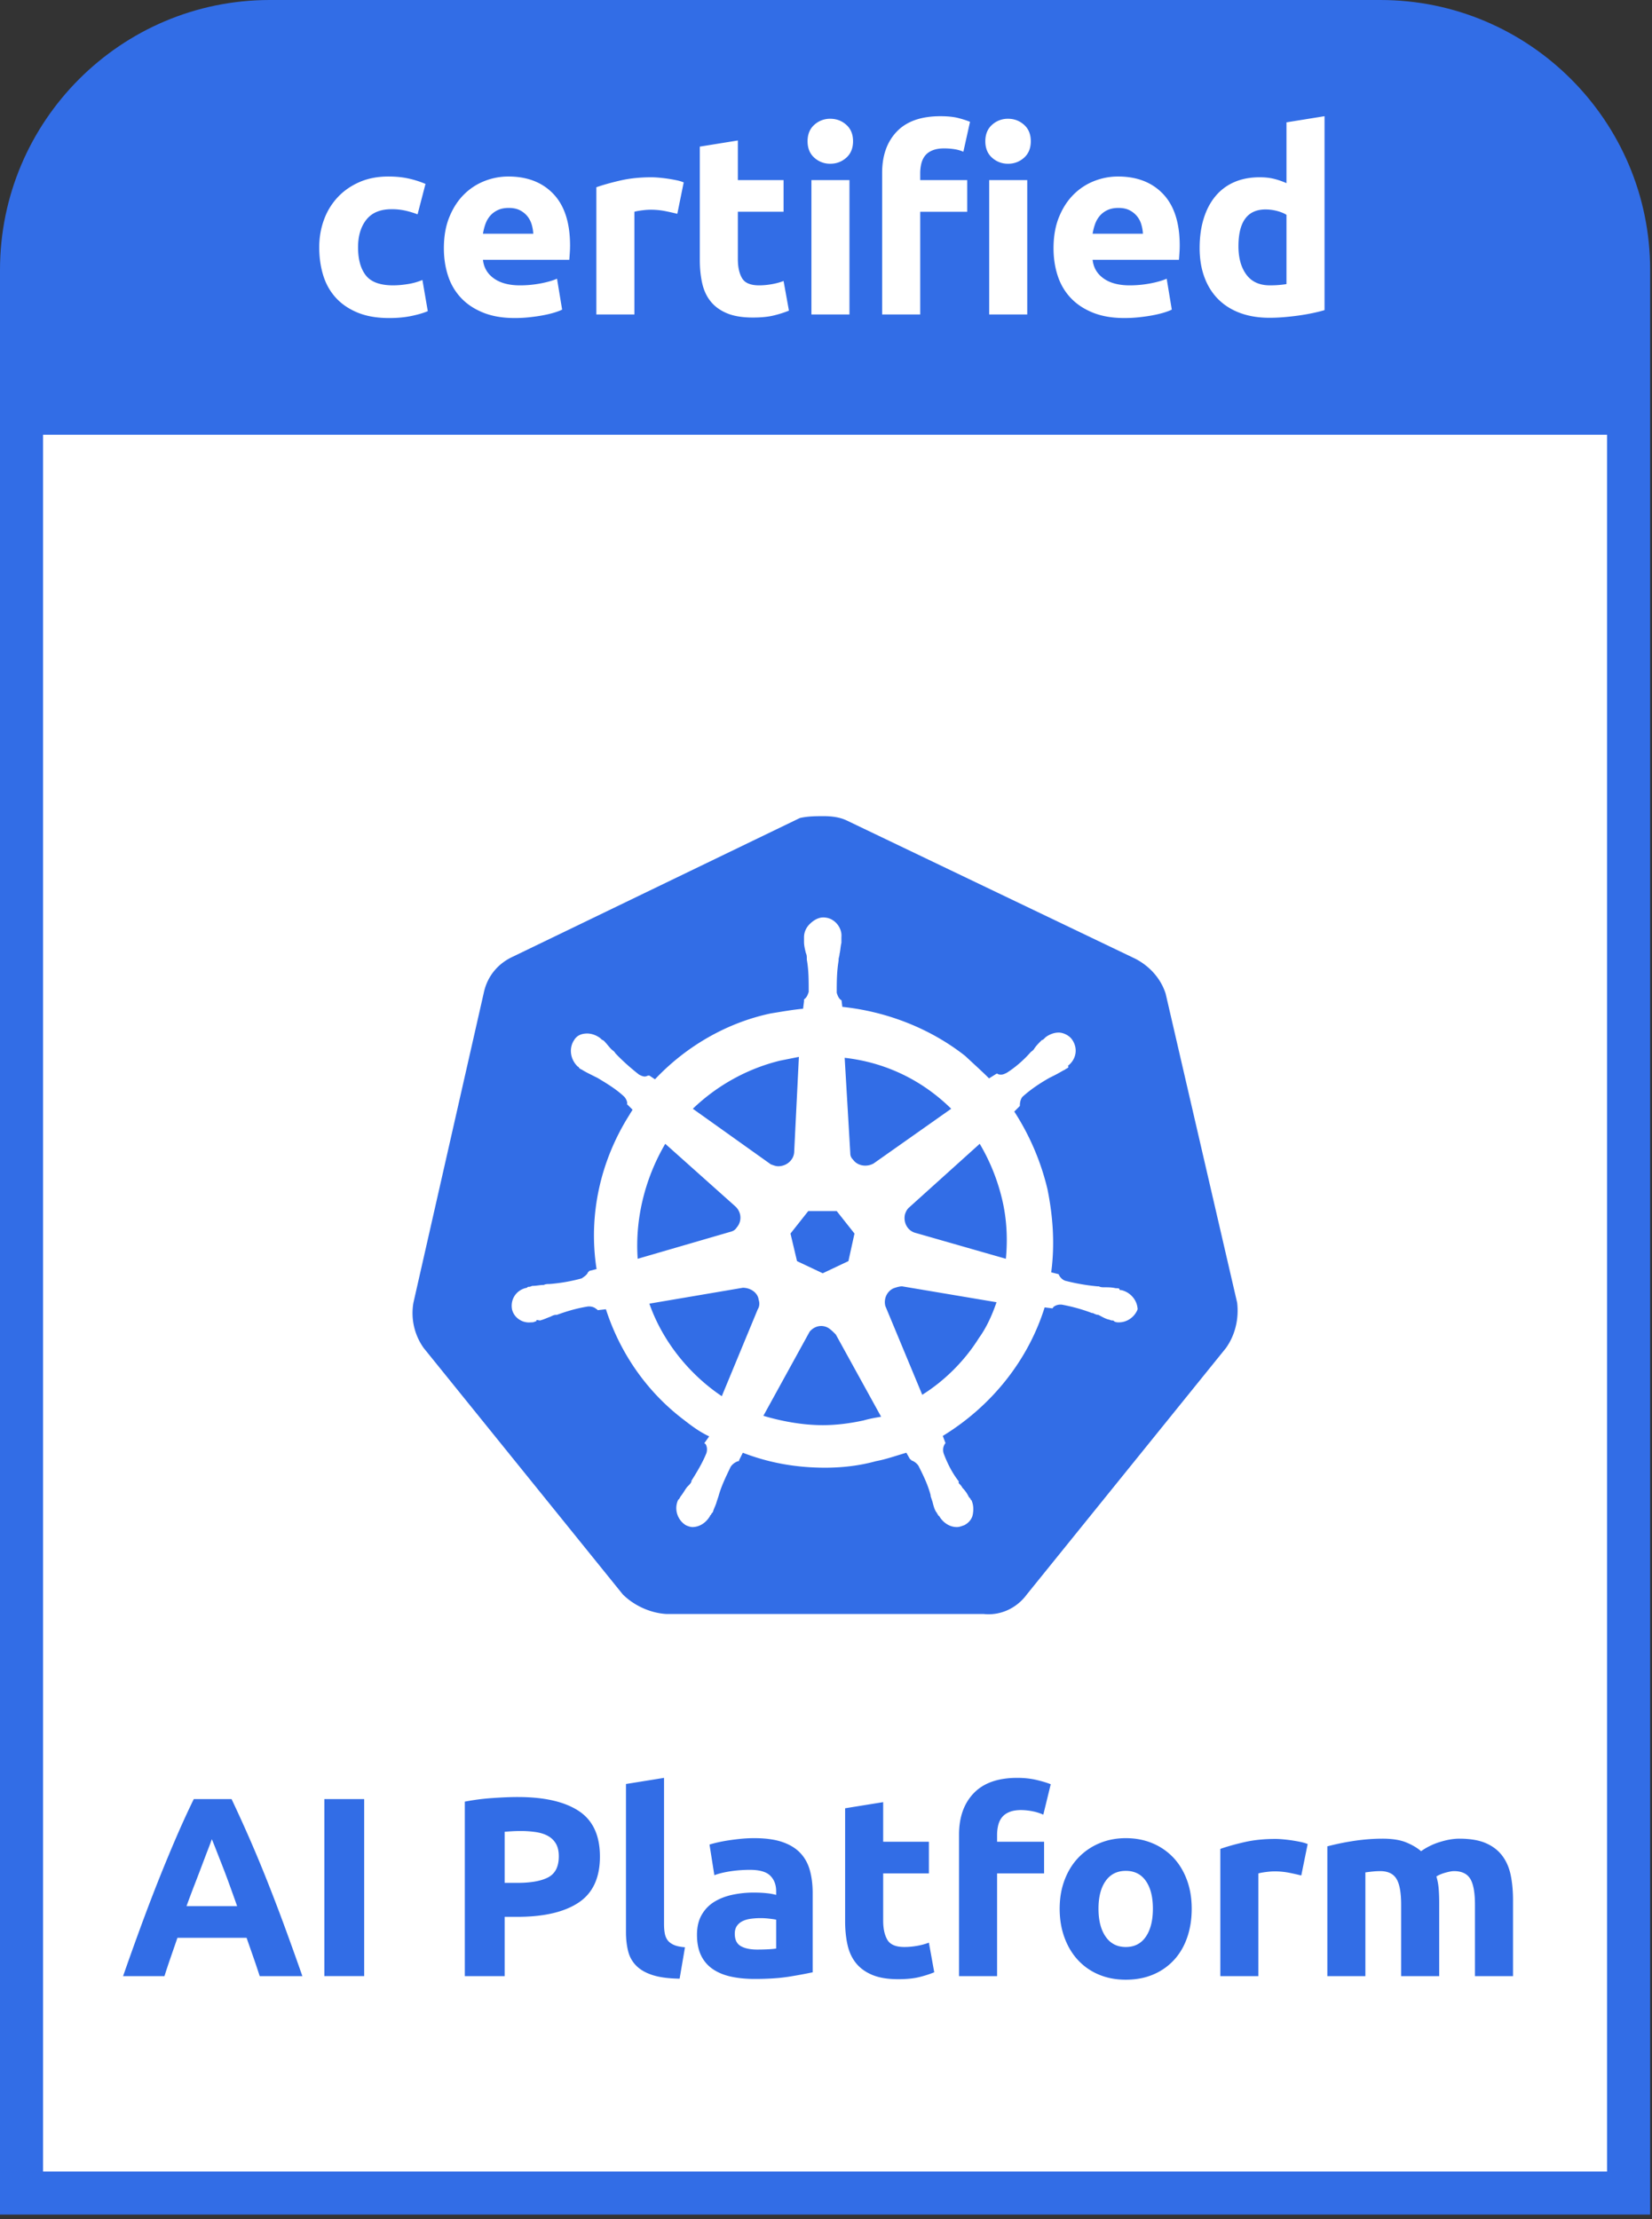 <svg xmlns="http://www.w3.org/2000/svg" viewBox="0 0 242 325"><rect x="0" y="0" width="242" height="325" fill="#333333" stroke="none"/><g fill="none" fill-rule="evenodd"><path fill="#fff" d="M3 61h235v260H3z"/><path fill="#326de6" fill-rule="nonzero" d="M235.421 318.01H6.307V63.67H235.42zM202.211 0H39.517C17.727 0 0 17.727 0 39.516v284.799h241.728V39.516C241.728 17.726 224 0 202.21 0"/><path fill="#326de6" fill-rule="nonzero" d="M31.031 269.337q-.195.565-.572 1.537t-.856 2.247q-.48 1.274-1.074 2.805a167 167 0 0 0-1.207 3.213h7.415a397 397 0 0 0-1.154-3.222 115 115 0 0 0-1.06-2.812q-.502-1.274-.88-2.246a71 71 0 0 0-.612-1.522m7.012 20.054q-.432-1.35-.93-2.776l-.992-2.836H25.994l-.984 2.844q-.495 1.427-.919 2.768H18.03a465 465 0 0 1 2.776-7.745q1.314-3.554 2.57-6.697a243 243 0 0 1 2.478-5.968 132 132 0 0 1 2.533-5.519h5.534q1.277 2.694 2.518 5.519t2.5 5.968a277 277 0 0 1 2.575 6.697 475 475 0 0 1 2.781 7.745zM47.512 263.462h5.837v25.928h-5.837zM76.247 268.14q-.635 0-1.253.037t-1.067.075v7.482h1.833q3.031 0 4.566-.822 1.533-.822 1.533-3.068 0-1.085-.392-1.796a3 3 0 0 0-1.123-1.142q-.73-.43-1.777-.598a15 15 0 0 0-2.32-.168m-.375-4.976q5.8 0 8.906 2.038 3.105 2.04 3.105 6.679 0 4.678-3.143 6.753-3.141 2.076-8.98 2.076h-1.833v8.682H68.09v-25.555a33 33 0 0 1 4.04-.524q2.133-.15 3.741-.15M99.557 289.765q-2.433-.038-3.948-.524-1.515-.484-2.394-1.365a4.5 4.5 0 0 1-1.197-2.133q-.319-1.252-.319-2.824v-21.664l5.575-.898v21.439q0 .748.112 1.347.114.6.43 1.01.318.412.918.674.597.26 1.608.337zM110.93 285.5q.822 0 1.572-.037.748-.038 1.198-.112v-4.228q-.338-.075-1.01-.15-.675-.075-1.236-.075a11 11 0 0 0-1.478.094q-.693.093-1.216.355-.524.263-.823.71-.3.45-.299 1.123-.001 1.31.88 1.815.878.505 2.412.505m-.449-16.313q2.47 0 4.116.561t2.638 1.61 1.403 2.544q.411 1.496.411 3.329v11.599a70 70 0 0 1-3.33.618q-2.132.354-5.163.355-1.908 0-3.46-.337-1.553-.336-2.676-1.103a5.05 5.05 0 0 1-1.722-2.003q-.597-1.234-.597-3.03 0-1.72.692-2.918a5.3 5.3 0 0 1 1.852-1.91q1.16-.708 2.656-1.027a15 15 0 0 1 3.105-.319q1.085 0 1.927.094a8.6 8.6 0 0 1 1.367.244v-.524q0-1.421-.862-2.283-.859-.86-2.993-.86-1.421 0-2.805.205-1.386.206-2.395.58l-.71-4.49q.484-.15 1.215-.318.729-.167 1.59-.298a34 34 0 0 1 1.815-.226 20 20 0 0 1 1.926-.093M123.801 264.81l5.575-.899v5.8h6.697v4.639h-6.697v6.922q0 1.758.617 2.807.617 1.046 2.488 1.047.898 0 1.852-.168a9.5 9.5 0 0 0 1.74-.468l.785 4.34a16 16 0 0 1-2.244.712q-1.236.298-3.03.298-2.284 0-3.779-.617-1.497-.618-2.396-1.721t-1.252-2.675q-.356-1.572-.356-3.48zM149.018 260.357q1.572 0 2.882.319 1.308.317 2.02.617l-1.086 4.452a7.3 7.3 0 0 0-1.626-.505 8.7 8.7 0 0 0-1.628-.168q-1.011 0-1.703.28-.692.283-1.084.766-.394.488-.563 1.162a6 6 0 0 0-.168 1.458v.972h6.886v4.64h-6.886v15.042h-5.574v-20.728q0-3.818 2.152-6.062 2.15-2.245 6.378-2.245M168.886 279.514q0-2.582-1.03-4.06-1.028-1.478-2.937-1.478t-2.954 1.478q-1.048 1.478-1.048 4.06t1.048 4.097q1.046 1.515 2.954 1.515t2.938-1.515 1.029-4.097m5.687 0q0 2.32-.674 4.246-.673 1.929-1.945 3.292a8.7 8.7 0 0 1-3.05 2.115q-1.777.748-3.985.748-2.17 0-3.946-.748a8.7 8.7 0 0 1-3.05-2.115q-1.272-1.363-1.982-3.292-.712-1.927-.711-4.246 0-2.32.73-4.228.727-1.909 2.02-3.255a9.1 9.1 0 0 1 3.067-2.096q1.776-.748 3.872-.748 2.134 0 3.911.748a8.9 8.9 0 0 1 3.05 2.096q1.27 1.346 1.982 3.255.71 1.908.71 4.228M190.624 274.65a43 43 0 0 0-1.759-.394 11 11 0 0 0-2.17-.205q-.524 0-1.254.093t-1.103.207v15.04h-5.574v-18.632q1.494-.524 3.534-.992t4.547-.468q.448 0 1.084.057.636.056 1.272.15.636.093 1.273.224t1.084.318zM205.253 278.953q0-2.694-.692-3.816-.693-1.124-2.376-1.123-.524 0-1.085.056-.562.056-1.086.13v15.191h-5.574v-19.006a37.825 37.825 0 0 1 3.685-.767q1.066-.169 2.19-.263a27 27 0 0 1 2.206-.093q2.134 0 3.461.543 1.328.541 2.19 1.29a9.6 9.6 0 0 1 2.749-1.346q1.553-.487 2.863-.487 2.358 0 3.872.655 1.515.655 2.413 1.852t1.235 2.844.337 3.666v11.112h-5.575v-10.438q0-2.694-.692-3.816-.693-1.124-2.376-1.123-.45 0-1.253.224-.806.225-1.328.561.26.862.336 1.815.075.954.075 2.04v10.737h-5.575z"/><path fill="#fff" fill-rule="nonzero" d="M46.764 36.213q0-2.133.692-4.023a9.6 9.6 0 0 1 2.003-3.292q1.308-1.403 3.18-2.225 1.87-.825 4.265-.824 1.57 0 2.88.281 1.31.28 2.546.804l-1.16 4.452a14 14 0 0 0-1.722-.524 9 9 0 0 0-2.096-.224q-2.468 0-3.685 1.535-1.215 1.533-1.216 4.04 0 2.657 1.141 4.116 1.143 1.458 3.986 1.458 1.01 0 2.169-.186a9.2 9.2 0 0 0 2.133-.599l.786 4.564q-.973.413-2.432.712t-3.218.299q-2.693 0-4.64-.804-1.945-.804-3.198-2.19-1.254-1.383-1.834-3.273t-.58-4.097M78.118 34.23a5.8 5.8 0 0 0-.242-1.384 3.5 3.5 0 0 0-.636-1.198 3.4 3.4 0 0 0-1.086-.86q-.656-.337-1.628-.337-.936 0-1.608.317-.675.32-1.122.843-.45.525-.694 1.216a8 8 0 0 0-.354 1.403zm-13.094 2.133q-.001-2.62.804-4.584.804-1.964 2.113-3.273a8.8 8.8 0 0 1 3.012-1.984 9.5 9.5 0 0 1 3.499-.674q4.19 0 6.622 2.563 2.432 2.565 2.432 7.54 0 .486-.037 1.067-.038.58-.075 1.028H70.748q.186 1.721 1.609 2.732 1.42 1.01 3.816 1.01 1.533 0 3.012-.28 1.478-.281 2.413-.693l.748 4.527q-.448.225-1.197.45-.748.223-1.665.392t-1.964.28q-1.05.112-2.095.112-2.658.001-4.621-.785-1.965-.786-3.255-2.152a8.5 8.5 0 0 1-1.908-3.236q-.618-1.87-.617-4.04M99.22 31.311a43 43 0 0 0-1.758-.393 11 11 0 0 0-2.17-.205q-.525 0-1.253.093-.73.093-1.104.207v15.04H87.36V27.42q1.497-.524 3.535-.992 2.04-.468 4.547-.468.447 0 1.085.057a22 22 0 0 1 2.544.373 6 6 0 0 1 1.085.319zM102.513 21.471l5.574-.898v5.8h6.698v4.638h-6.698v6.923q0 1.758.618 2.807.617 1.046 2.488 1.046.898 0 1.852-.168a9.5 9.5 0 0 0 1.74-.468l.785 4.34a16 16 0 0 1-2.244.712q-1.235.299-3.03.299-2.285 0-3.78-.617-1.496-.618-2.394-1.722t-1.255-2.674q-.354-1.572-.354-3.48zM124.437 46.053h-5.574v-19.68h5.574zm.524-25.368q0 1.535-.992 2.414-.991.88-2.338.88a3.4 3.4 0 0 1-2.338-.88q-.992-.88-.992-2.414 0-1.533.992-2.413a3.4 3.4 0 0 1 2.338-.879q1.347 0 2.338.879.993.88.992 2.413M150.479 46.053h-5.575v-19.68h5.575zM151 20.685q0 1.535-.99 2.414a3.4 3.4 0 0 1-2.34.88 3.4 3.4 0 0 1-2.338-.88q-.992-.88-.992-2.414 0-1.533.992-2.413a3.4 3.4 0 0 1 2.339-.879q1.346 0 2.339.879.99.88.99 2.413m-13.244-3.666q1.571 0 2.6.261 1.029.264 1.74.561l-.973 4.378a5.4 5.4 0 0 0-1.328-.374 10 10 0 0 0-1.479-.112q-1.01 0-1.701.28-.694.282-1.085.767-.393.488-.562 1.161a6 6 0 0 0-.168 1.459v.972h6.884v4.64h-6.884v15.041h-5.576V25.325q0-3.817 2.152-6.061 2.151-2.245 6.38-2.245M167.427 34.23a5.8 5.8 0 0 0-.244-1.384 3.4 3.4 0 0 0-.636-1.198 3.4 3.4 0 0 0-1.084-.86q-.656-.337-1.628-.337-.935 0-1.61.317a3.3 3.3 0 0 0-1.12.843q-.45.525-.694 1.216a8 8 0 0 0-.355 1.403zm-13.096 2.133q0-2.62.805-4.584.803-1.964 2.114-3.273a8.8 8.8 0 0 1 3.012-1.984 9.5 9.5 0 0 1 3.498-.674q4.19 0 6.623 2.563 2.432 2.565 2.432 7.54 0 .486-.037 1.067-.039.58-.075 1.028h-12.647q.185 1.721 1.61 2.732 1.419 1.01 3.816 1.01 1.53 0 3.012-.28 1.478-.281 2.412-.693l.749 4.527q-.45.225-1.197.45-.75.223-1.666.392t-1.964.28a20 20 0 0 1-2.096.112q-2.655.001-4.62-.785-1.964-.786-3.254-2.152-1.292-1.364-1.91-3.236-.616-1.87-.617-4.04M181.42 36.063q0 2.583 1.16 4.154t3.443 1.57q.747 0 1.384-.056.635-.055 1.047-.13V31.46q-.524-.336-1.366-.562a6.6 6.6 0 0 0-1.702-.224q-3.966 0-3.966 5.388m12.61 9.354q-.75.224-1.722.43-.974.206-2.04.356-1.065.148-2.17.243-1.103.092-2.114.093-2.432 0-4.34-.71-1.908-.711-3.217-2.04-1.31-1.327-2.001-3.218-.693-1.887-.692-4.246 0-2.394.597-4.322.598-1.927 1.723-3.273a7.35 7.35 0 0 1 2.749-2.057q1.627-.712 3.723-.712 1.16 0 2.076.225.918.224 1.852.636v-8.905l5.576-.9z"/><path fill="#326de6" fill-rule="nonzero" d="M170.758 145.531c-.684-2.19-2.327-4.038-4.45-5.133l-42.16-20.19c-1.095-.549-2.327-.686-3.491-.686-1.095 0-2.327 0-3.491.275l-42.093 20.328c-2.054.957-3.627 2.737-4.175 5.133l-10.335 45.515a8.8 8.8 0 0 0 1.506 6.638l29.157 36.071c1.643 1.643 4.039 2.737 6.365 2.875h46.474c2.464.273 4.86-.822 6.365-2.875l29.157-36.07c1.37-1.917 1.916-4.313 1.643-6.64z"/><path fill="#fff" fill-rule="nonzero" d="M143.38 195.975c-2.053 3.285-4.996 6.228-8.28 8.281l-5.409-13.004c-.273-1.095.275-2.19 1.232-2.601.41-.136.821-.274 1.232-.274l13.827 2.327c-.686 1.985-1.507 3.765-2.602 5.27m-16.905 12.047c-1.917.411-3.901.684-5.955.684-2.874 0-5.954-.548-8.693-1.369l6.776-12.32c.685-.821 1.78-1.095 2.739-.547.41.274.684.547 1.094.958l6.64 12.046c-.822.138-1.644.274-2.6.548M95.126 190.91l13.69-2.326c1.094 0 2.189.684 2.326 1.78.137.41.137.957-.137 1.368l-5.27 12.73c-4.792-3.216-8.693-8.076-10.609-13.552m2.327-23.408 10.198 9.104c.96.822 1.095 2.19.274 3.148-.274.411-.547.548-1.095.684l-13.415 3.902c-.41-5.75 1.027-11.704 4.038-16.838m16.837-12.182 2.739-.548-.686 13.826c0 1.232-1.094 2.19-2.326 2.19-.41 0-.684-.136-1.095-.274l-11.43-8.145c3.558-3.421 8.007-5.885 12.798-7.05m25.05 7.05-11.36 8.008c-.96.548-2.327.41-3.013-.547-.273-.274-.41-.548-.41-.958l-.822-13.963c6.092.684 11.431 3.353 15.606 7.46m7.461 13.279c.684 2.874.821 5.817.547 8.692l-13.142-3.764c-1.232-.274-1.916-1.506-1.642-2.738.137-.41.274-.685.548-.958l10.404-9.378a29.1 29.1 0 0 1 3.285 8.146m-22.519 9.034-3.764 1.78-3.765-1.78-.957-4.038 2.6-3.286h4.176l2.6 3.286zm39.972 4.244c-.137 0-.274 0-.274-.137s-.274-.137-.547-.137c-.548-.136-1.096-.136-1.643-.136-.274 0-.548 0-.82-.138h-.206a30 30 0 0 1-4.723-.821c-.41-.137-.821-.548-.959-.959.138 0 0 0 0 0l-1.094-.273c.546-4.039.273-8.145-.548-12.183a36.4 36.4 0 0 0-4.86-11.362l.821-.822v-.136c0-.41.137-.958.41-1.232 1.233-1.096 2.465-1.917 3.902-2.738q.412-.205.821-.411c.548-.273.96-.547 1.507-.821.136-.136.273-.136.41-.274.137-.137 0-.137 0-.273 1.233-.959 1.506-2.601.547-3.901-.41-.548-1.232-.959-1.916-.959s-1.369.273-1.916.684l-.137.137c-.137.138-.273.274-.41.274-.411.41-.822.821-1.095 1.232-.138.274-.41.41-.548.548-.959 1.094-2.19 2.19-3.49 3.012-.274.136-.549.273-.822.273-.138 0-.41 0-.548-.137h-.136l-1.096.685c-1.095-1.096-2.327-2.19-3.49-3.285-5.134-4.039-11.5-6.503-18-7.187l-.138-1.095v.136c-.41-.273-.548-.684-.684-1.094 0-1.506 0-3.012.273-4.723v-.137c0-.274.137-.547.137-.822.136-.546.136-1.094.274-1.642v-.822c.137-1.368-.959-2.737-2.327-2.874-.821-.136-1.643.274-2.328.958-.547.548-.821 1.232-.821 1.916v.686c0 .546.137 1.094.274 1.642.136.274.136.547.136.822v.136c.275 1.505.275 3.012.275 4.722-.137.411-.275.822-.685 1.096v.274l-.136 1.094c-1.507.138-3.012.411-4.723.684-6.503 1.37-12.457 4.86-16.975 9.651l-.82-.547h-.138c-.136 0-.274.136-.547.136-.275 0-.548-.136-.821-.273-1.232-.959-2.464-2.053-3.49-3.148-.138-.275-.412-.41-.549-.548-.41-.41-.684-.821-1.095-1.232-.137-.137-.274-.137-.41-.273l-.138-.138c-.546-.41-1.232-.684-1.916-.684-.82 0-1.505.274-1.916.958-.82 1.232-.548 2.874.547 3.901.137 0 .137.137.137.137s.274.274.411.274c.41.274.959.548 1.505.821q.412.207.822.41c1.37.822 2.738 1.643 3.901 2.74.273.273.548.82.41 1.231v-.137l.822.821c-.137.274-.273.411-.41.684-4.313 6.776-6.091 14.784-4.86 22.656l-1.095.274c0 .137-.136.137-.136.137-.138.41-.548.684-.959.957a25 25 0 0 1-4.723.822c-.273 0-.548 0-.82.137-.549 0-1.096.137-1.644.137-.137 0-.273.136-.548.136-.136 0-.136 0-.273.138-1.505.273-2.464 1.642-2.19 3.148.274 1.232 1.506 2.053 2.738 1.917.273 0 .41 0 .684-.137.137 0 .137 0 .137-.138 0-.136.411 0 .547 0 .548-.136 1.096-.41 1.507-.546.273-.138.546-.275.821-.275h.136c1.507-.547 2.875-.957 4.587-1.232h.136c.41 0 .821.137 1.096.41.136 0 .136.138.136.138l1.232-.137c2.053 6.365 5.954 12.046 11.361 16.153 1.232.959 2.328 1.78 3.765 2.464l-.685.959c0 .136.137.136.137.136.274.41.274.958.138 1.369-.548 1.37-1.37 2.737-2.19 4.039v.136c-.138.274-.274.41-.549.685-.273.273-.547.821-.957 1.368-.138.137-.138.275-.275.41 0 0 0 .138-.136.138-.685 1.37-.137 3.012 1.095 3.764.273.137.684.275.958.275 1.095 0 2.054-.686 2.6-1.643 0 0 0-.137.138-.137 0-.138.137-.274.273-.411.137-.548.41-.959.548-1.505l.273-.822c.411-1.506 1.096-2.874 1.78-4.312.274-.41.684-.685 1.095-.821.137 0 .137 0 .137-.137l.548-1.095c3.902 1.505 7.871 2.19 12.046 2.19 2.464 0 4.997-.274 7.461-.958 1.505-.275 3.01-.821 4.448-1.232l.548.957c.137 0 .137 0 .137.138.411.137.822.41 1.095.821.684 1.37 1.37 2.737 1.78 4.312v.137l.273.822c.138.546.274 1.094.548 1.505.136.137.136.273.274.41 0 0 0 .138.137.138.547.957 1.505 1.643 2.6 1.643.41 0 .685-.138 1.096-.275.547-.273 1.095-.821 1.232-1.505.136-.684.136-1.37-.137-2.054 0-.137-.138-.137-.138-.137 0-.136-.136-.273-.273-.41-.273-.547-.548-.958-.959-1.369-.136-.274-.273-.41-.546-.685v-.273c-.959-1.232-1.643-2.602-2.19-4.039-.138-.41-.138-.957.136-1.368 0-.137.136-.137.136-.137l-.41-1.095c7.05-4.312 12.457-10.952 14.921-18.823l1.095.138c.137 0 .137-.138.137-.138.273-.273.684-.41 1.095-.41h.137c1.505.273 3.012.684 4.45 1.232h.135c.275.137.548.273.822.273.548.275.958.548 1.506.685.136 0 .274.136.547.136.137 0 .137 0 .275.138.273.137.41.137.684.137 1.232 0 2.326-.821 2.737-1.917-.068-1.438-1.163-2.532-2.395-2.806"/></g></svg>

